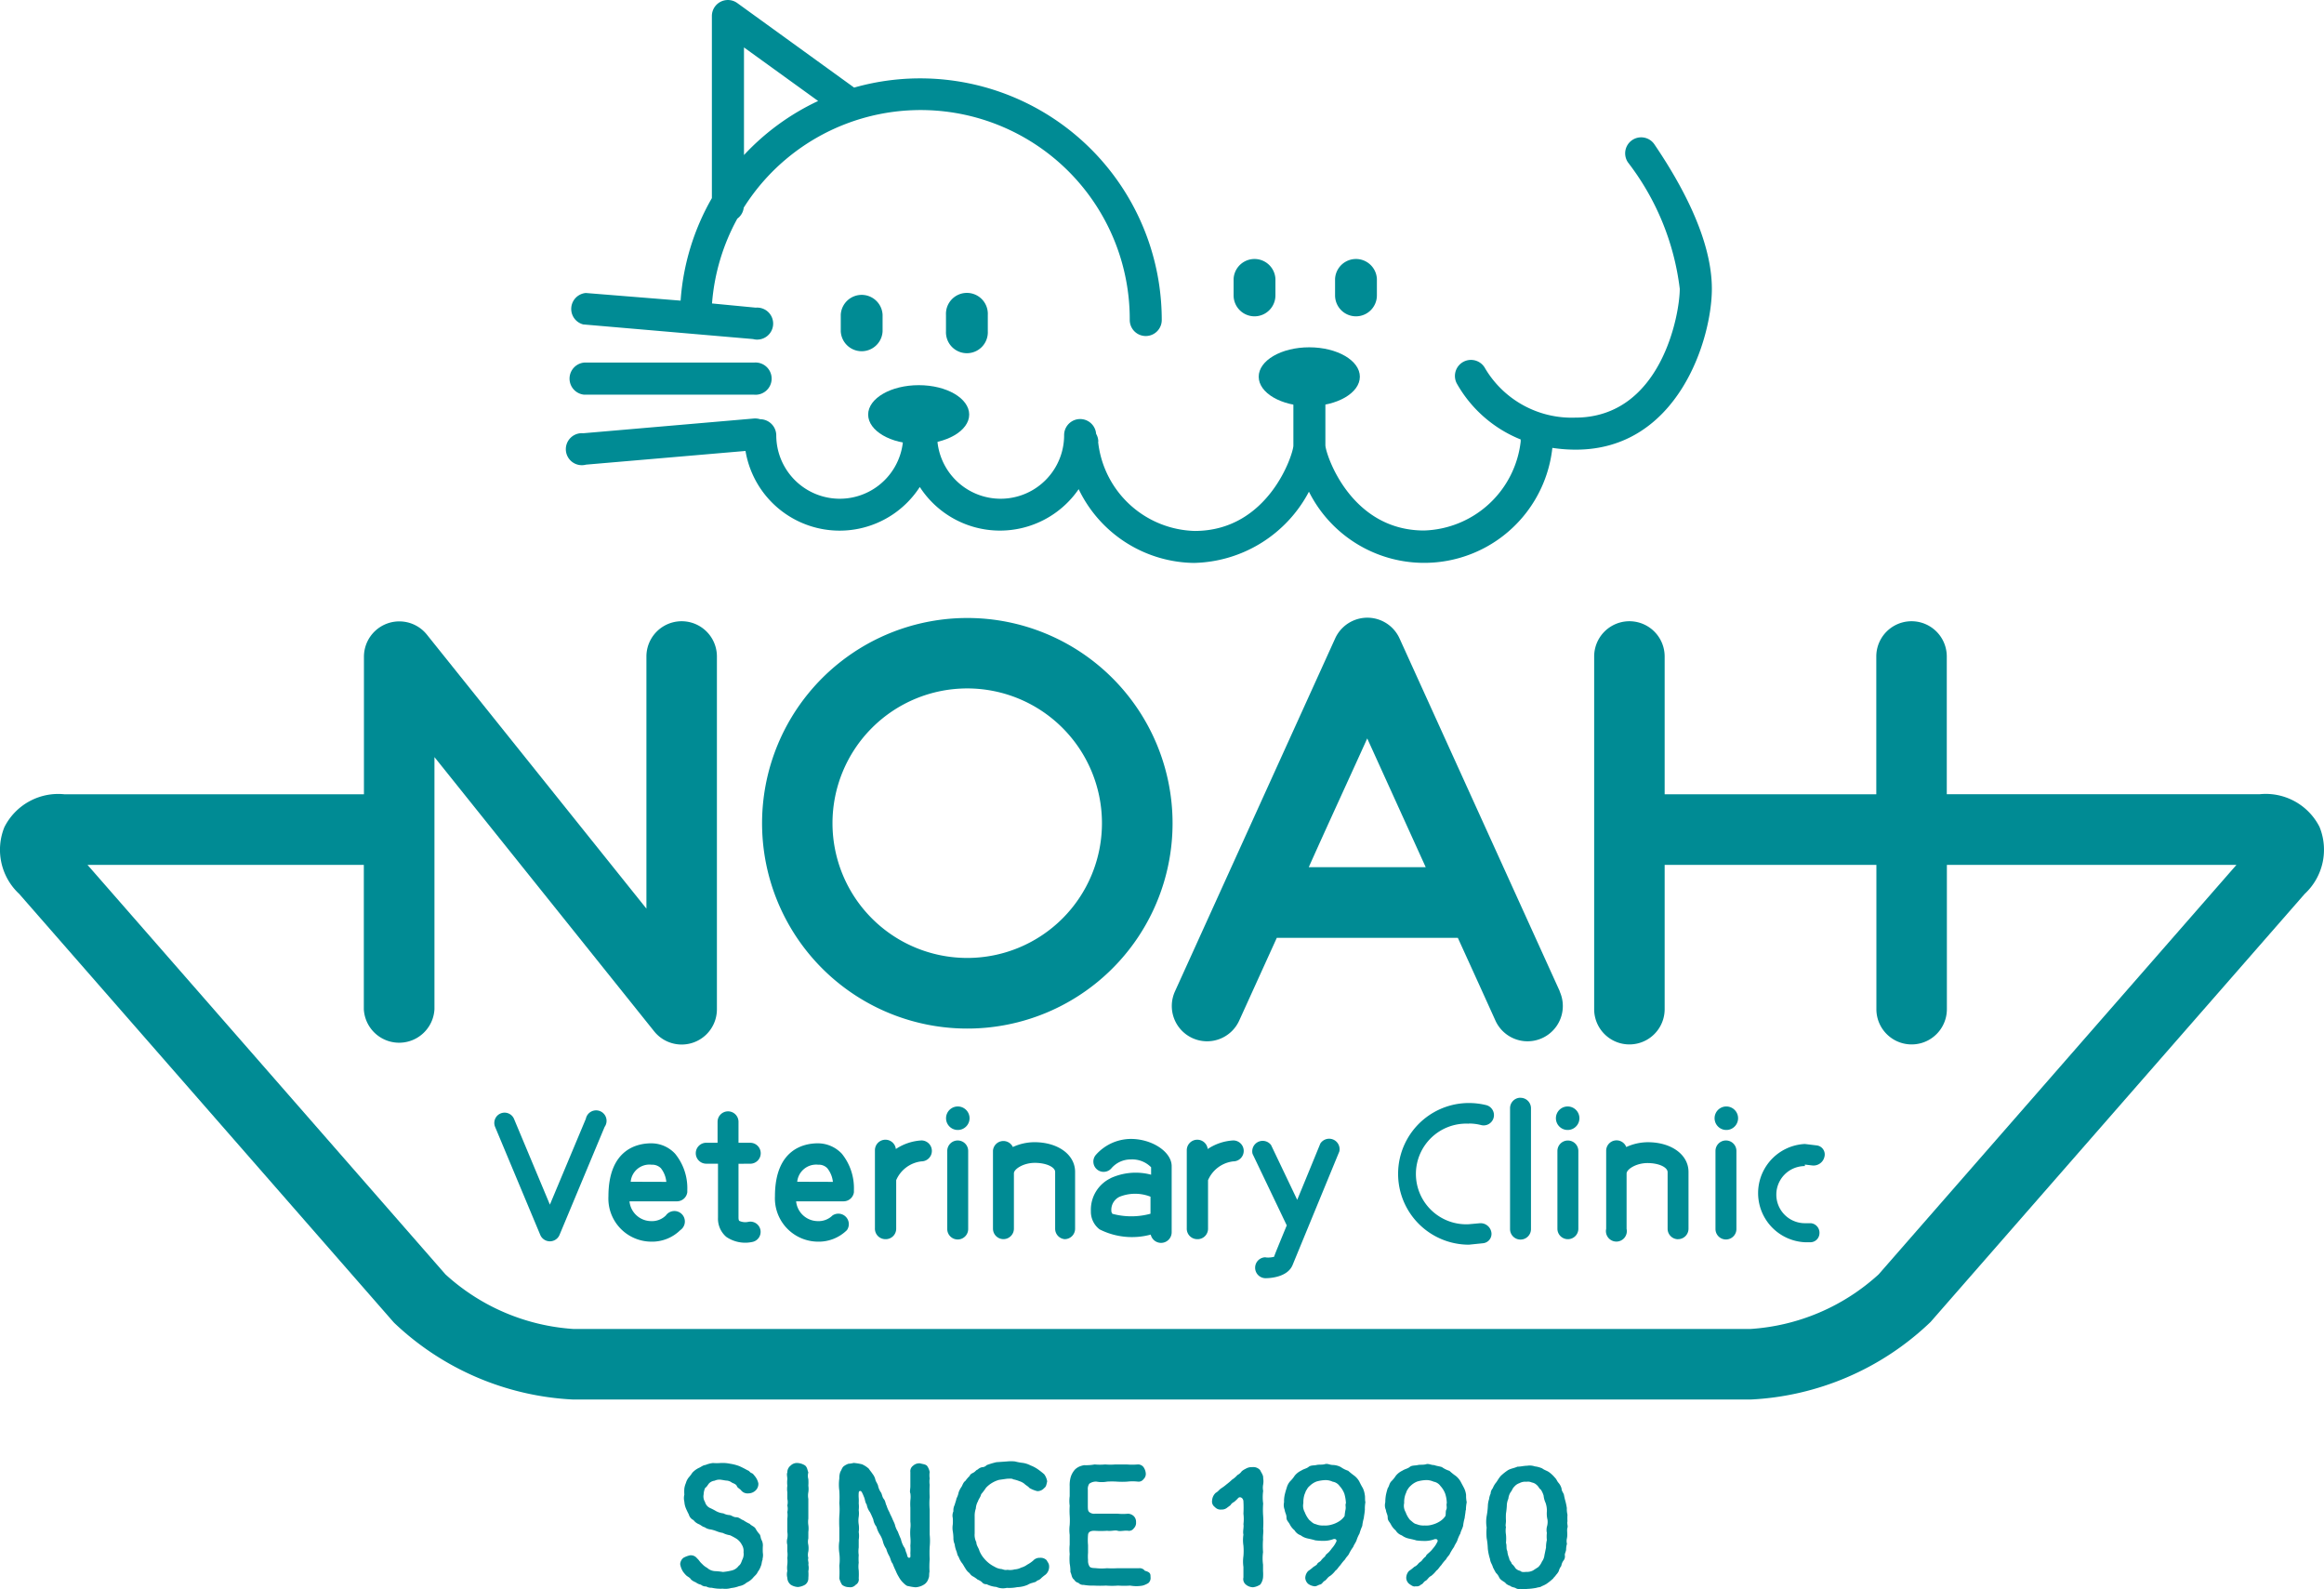 <svg id="レイヤー_2" data-name="レイヤー 2" xmlns="http://www.w3.org/2000/svg" width="98.907" height="67.626" viewBox="0 0 98.907 67.626">
  <g id="レイヤー_2-2" data-name="レイヤー 2" transform="translate(0 0)">
    <path id="パス_1" data-name="パス 1" d="M87.3,38.061c0,.69-.967,1.251-2.155,1.251S83,38.751,83,38.061s.967-1.251,2.155-1.251S87.3,37.371,87.3,38.061Z" transform="translate(-46.052 -20.421)" fill="#008b94"/>
    <path id="パス_2" data-name="パス 2" d="M124.636,34.441c0,.69-.962,1.251-2.155,1.251s-2.15-.561-2.15-1.251.962-1.251,2.15-1.251S124.636,33.751,124.636,34.441Z" transform="translate(-66.762 -18.412)" fill="#008b94"/>
    <path id="パス_3" data-name="パス 3" d="M91.443,106.249a.5.5,0,1,1-.5-.5.5.5,0,0,1,.5.5Z" transform="translate(-50.18 -58.668)" fill="#008b94"/>
    <path id="パス_4" data-name="パス 4" d="M149.743,106.249a.5.5,0,1,1-.5-.5A.5.5,0,0,1,149.743,106.249Z" transform="translate(-82.525 -58.668)" fill="#008b94"/>
    <path id="パス_5" data-name="パス 5" d="M55.064,36.014h7.229a.686.686,0,1,0,0-1.366H55.064a.686.686,0,0,0,0,1.366Z" transform="translate(-30.203 -19.22)" fill="#008b94"/>
    <path id="パス_6" data-name="パス 6" d="M55.1,13.8l7.244.624a.681.681,0,1,0,.117-1.336L60.6,12.909A8.9,8.9,0,0,1,61.677,9.3a.668.668,0,0,0,.272-.466,8.9,8.9,0,0,1,16.429,4.78.681.681,0,0,0,1.362,0A10.28,10.28,0,0,0,66.648,3.724L61.676.128A.681.681,0,0,0,60.594.68V8.426a10.173,10.173,0,0,0-1.331,4.363l-4.034-.325a.681.681,0,0,0-.117,1.336ZM61.96,2.015l3.156,2.279a10.24,10.24,0,0,0-3.156,2.3Z" transform="translate(-30.297 0.003)" fill="#008b94"/>
    <path id="パス_7" data-name="パス 7" d="M82.16,29.681v-.7a.891.891,0,0,0-1.78,0v.7a.891.891,0,0,0,1.78,0Z" transform="translate(-44.598 -15.585)" fill="#008b94"/>
    <path id="パス_8" data-name="パス 8" d="M92.22,29.69v-.7a.891.891,0,1,0-1.78,0v.7a.891.891,0,1,0,1.78,0Z" transform="translate(-50.18 -15.594)" fill="#008b94"/>
    <path id="パス_9" data-name="パス 9" d="M118.821,27.148a.891.891,0,0,0,.891-.891v-.7a.891.891,0,0,0-1.78,0v.7a.891.891,0,0,0,.89.891Z" transform="translate(-65.431 -13.688)" fill="#008b94"/>
    <path id="パス_10" data-name="パス 10" d="M128.527,27.148a.891.891,0,0,0,.891-.891v-.7a.891.891,0,0,0-1.78,0v.7A.891.891,0,0,0,128.527,27.148Z" transform="translate(-70.819 -13.688)" fill="#008b94"/>
    <path id="パス_11" data-name="パス 11" d="M76.755,26.093a.663.663,0,0,0-.093-.338.682.682,0,0,0-1.362.058,2.7,2.7,0,1,1-5.405,0,.686.686,0,0,0-.708-.681h-.047a.686.686,0,0,0-.686.681,2.7,2.7,0,0,1-5.405,0,.69.69,0,0,0-.686-.681h0a.747.747,0,0,0-.3-.027l-7.229.624a.681.681,0,1,0,.117,1.336l6.789-.583a4.061,4.061,0,0,0,7.417,1.533,4.064,4.064,0,0,0,6.762.093,5.525,5.525,0,0,0,4.9,3.139,5.669,5.669,0,0,0,4.9-3.031,5.487,5.487,0,0,0,10.36-1.865,6.536,6.536,0,0,0,1,.076c4.341,0,5.788-4.7,5.788-6.843s-1.336-4.51-2.44-6.14a.681.681,0,1,0-1.126.766,10.959,10.959,0,0,1,2.2,5.374c0,1.091-.793,5.48-4.453,5.48a4.282,4.282,0,0,1-3.829-2.093.683.683,0,1,0-1.207.641,5.445,5.445,0,0,0,2.72,2.382.492.492,0,0,0,0,.08,4.273,4.273,0,0,1-4.113,3.793c-3.148,0-4.2-3.281-4.2-3.633V23.688a.681.681,0,0,0-.681-.676h0a.676.676,0,0,0-.681.676v2.565c0,.35-1.049,3.633-4.2,3.633a4.251,4.251,0,0,1-4.11-3.793Z" transform="translate(-30.012 -7.294)" fill="#008b94"/>
    <path id="パス_12" data-name="パス 12" d="M81.6,59.06a8.735,8.735,0,1,0,8.735,8.73A8.735,8.735,0,0,0,81.6,59.06Zm0,14.465a5.734,5.734,0,1,1,5.73-5.733,5.734,5.734,0,0,1-5.73,5.733Z" transform="translate(-40.432 -32.764)" fill="#008b94"/>
    <path id="パス_13" data-name="パス 13" d="M128.541,74.935l-6.825-15.026a1.505,1.505,0,0,0-2.734,0l-6.821,15.026a1.5,1.5,0,1,0,2.734,1.242l1.6-3.521H124.2c.921,2.017,1.6,3.521,1.6,3.521a1.5,1.5,0,1,0,2.734-1.242ZM117.855,69.65c.891-1.99,1.839-4.038,2.489-5.48l2.489,5.48Z" transform="translate(-62.156 -32.75)" fill="#008b94"/>
    <path id="パス_14" data-name="パス 14" d="M98.727,68.132a2.565,2.565,0,0,0-2.556-1.4H82.859V60.871a1.5,1.5,0,1,0-3,0v5.863H70.852V60.871a1.5,1.5,0,1,0-3,0V75.878a1.5,1.5,0,1,0,3,0v-6.14h9.011v6.14a1.5,1.5,0,1,0,3,0v-6.14H95.187L79.957,87.164a8.94,8.94,0,0,1-5.449,2.321h-50.1a8.94,8.94,0,0,1-5.445-2.324L3.73,69.738H15.49v6.14a1.505,1.505,0,0,0,3.006,0V65.152L27.846,76.82a1.5,1.5,0,0,0,2.671-.94V60.871a1.5,1.5,0,1,0-3,0V71.6L18.166,59.931a1.505,1.505,0,0,0-2.671.94v5.863H2.748a2.565,2.565,0,0,0-2.556,1.4,2.565,2.565,0,0,0,.632,2.84l15.912,18.2.044.049a11.892,11.892,0,0,0,7.626,3.265h50.1a11.892,11.892,0,0,0,7.626-3.265.5.5,0,0,0,.049-.049l15.909-18.2a2.565,2.565,0,0,0,.637-2.84Z" transform="translate(-0.006 -32.937)" fill="#008b94"/>
    <path id="パス_15" data-name="パス 15" d="M51.153,106.487l-1.527,3.646L48.1,106.487a.437.437,0,0,0-.806.338l1.927,4.608a.445.445,0,0,0,.81,0l1.924-4.608a.445.445,0,1,0-.8-.338Z" transform="translate(-26.223 -58.875)" fill="#008b94"/>
    <path id="パス_16" data-name="パス 16" d="M61.524,111.349v-.1a2.315,2.315,0,0,0-.517-1.535,1.38,1.38,0,0,0-1.024-.445c-.548,0-1.816.218-1.816,2.257a1.834,1.834,0,0,0,1.816,1.927,1.709,1.709,0,0,0,1.242-.49.445.445,0,1,0-.614-.624.842.842,0,0,1-.627.24.933.933,0,0,1-.921-.842h2.025a.445.445,0,0,0,.436-.391Zm-2.409-.445a.8.8,0,0,1,.891-.725.521.521,0,0,1,.392.147,1.109,1.109,0,0,1,.233.583Z" transform="translate(-32.273 -60.62)" fill="#008b94"/>
    <path id="パス_17" data-name="パス 17" d="M77.449,111.349v-.1a2.332,2.332,0,0,0-.512-1.535,1.4,1.4,0,0,0-1.028-.445c-.548,0-1.821.218-1.821,2.257a1.843,1.843,0,0,0,1.821,1.927,1.709,1.709,0,0,0,1.242-.49.445.445,0,0,0-.614-.624.842.842,0,0,1-.627.24.933.933,0,0,1-.921-.842h2.022A.445.445,0,0,0,77.449,111.349Zm-2.413-.445a.81.81,0,0,1,.891-.725.5.5,0,0,1,.387.147,1.114,1.114,0,0,1,.24.583Z" transform="translate(-41.107 -60.62)" fill="#008b94"/>
    <path id="パス_18" data-name="パス 18" d="M68.839,108.446a.445.445,0,0,0,0-.891h-.5v-.892a.445.445,0,1,0-.891,0v.891h-.482a.445.445,0,1,0,0,.891h.5v2.3a1.015,1.015,0,0,0,.356.816,1.429,1.429,0,0,0,1.109.213.436.436,0,0,0-.174-.855.6.6,0,0,1-.382-.04c-.031-.022-.036-.1-.036-.138v-2.293Z" transform="translate(-36.909 -58.929)" fill="#008b94"/>
    <path id="パス_19" data-name="パス 19" d="M84.108,113.167a.445.445,0,0,0,.445-.445v-2.066a1.336,1.336,0,0,1,1.073-.8.445.445,0,0,0,0-.891,2.191,2.191,0,0,0-1.087.365.447.447,0,0,0-.891.054v1.175h0V112.7a.445.445,0,0,0,.458.466Z" transform="translate(-46.412 -60.439)" fill="#008b94"/>
    <path id="パス_20" data-name="パス 20" d="M113.918,113.167a.445.445,0,0,0,.445-.445v-2.066a1.336,1.336,0,0,1,1.073-.8.445.445,0,1,0,0-.891,2.177,2.177,0,0,0-1.087.365.447.447,0,0,0-.891.054v1.175h0V112.7a.445.445,0,0,0,.458.466Z" transform="translate(-62.95 -60.439)" fill="#008b94"/>
    <path id="パス_21" data-name="パス 21" d="M91.005,109a.445.445,0,0,0-.445.445v3.322a.445.445,0,1,0,.891,0v-3.322a.445.445,0,0,0-.445-.445Z" transform="translate(-50.246 -60.472)" fill="#008b94"/>
    <path id="パス_22" data-name="パス 22" d="M97.98,113.224a.445.445,0,0,0,.445-.445v-2.417c0-.735-.73-1.264-1.736-1.264a2.226,2.226,0,0,0-.913.205.445.445,0,0,0-.846.152v3.322a.445.445,0,1,0,.891,0v-2.355h0c0-.178.4-.445.891-.445s.864.183.864.387v2.413A.445.445,0,0,0,97.98,113.224Z" transform="translate(-52.67 -60.497)" fill="#008b94"/>
    <path id="パス_23" data-name="パス 23" d="M156.6,113.187a.445.445,0,0,0,.445-.445v-2.417c0-.735-.73-1.264-1.731-1.264a2.226,2.226,0,0,0-.918.205.442.442,0,0,0-.855.16v3.322a.445.445,0,1,0,.869,0v-2.355c0-.178.4-.445.891-.445s.855.183.855.387v2.413a.445.445,0,0,0,.445.441Z" transform="translate(-85.184 -60.459)" fill="#008b94"/>
    <path id="パス_24" data-name="パス 24" d="M105.119,110.524a1.487,1.487,0,0,0-.837,1.4.944.944,0,0,0,.37.774,3.055,3.055,0,0,0,2.177.223.451.451,0,0,0,.891-.1v-2.813c0-.605-.828-1.158-1.736-1.158a2,2,0,0,0-1.5.69.437.437,0,0,0,.681.548,1.077,1.077,0,0,1,.816-.365,1.126,1.126,0,0,1,.864.333v.316a2.556,2.556,0,0,0-1.729.15Zm.071,1.487a.117.117,0,0,1-.036-.089.614.614,0,0,1,.356-.614,1.78,1.78,0,0,1,1.309,0v.725a3.091,3.091,0,0,1-1.632,0Z" transform="translate(-57.855 -60.388)" fill="#008b94"/>
    <path id="パス_25" data-name="パス 25" d="M120.281,113.867a.445.445,0,0,0-.445.445h0a.445.445,0,0,0,.445.445c.156,0,.948-.027,1.158-.583l1.982-4.813a.445.445,0,0,0-.81-.333s-.49,1.2-.984,2.395l-1.113-2.332a.445.445,0,0,0-.788.374l1.456,3.045c-.3.73-.529,1.282-.539,1.336a1,1,0,0,1-.356.027Z" transform="translate(-66.419 -60.369)" fill="#008b94"/>
    <path id="パス_26" data-name="パス 26" d="M136.674,106.292a2.038,2.038,0,0,1,.521.066.438.438,0,1,0,.213-.85,3.117,3.117,0,0,0-.734-.089,3.014,3.014,0,1,0,0,6.028l.605-.062a.4.4,0,0,0,.35-.466.466.466,0,0,0-.521-.382l-.445.04a2.142,2.142,0,1,1,0-4.279Z" transform="translate(-74.158 -58.485)" fill="#008b94"/>
    <path id="パス_27" data-name="パス 27" d="M170.053,110.207l.3.036a.477.477,0,0,0,.534-.37.387.387,0,0,0-.321-.48l-.512-.062a2.093,2.093,0,0,0,0,4.181h.254a.387.387,0,0,0,.365-.365.406.406,0,0,0-.365-.445h-.254a1.215,1.215,0,0,1,0-2.431Z" transform="translate(-93.24 -60.654)" fill="#008b94"/>
    <path id="パス_28" data-name="パス 28" d="M144.805,104.91a.445.445,0,0,0-.445.445V110.5a.445.445,0,1,0,.891,0v-5.146a.445.445,0,0,0-.445-.441Z" transform="translate(-80.094 -58.201)" fill="#008b94"/>
    <path id="パス_29" data-name="パス 29" d="M149.335,113.2a.445.445,0,0,0,.445-.445v-3.308a.445.445,0,1,0-.891,0v3.322A.445.445,0,0,0,149.335,113.2Z" transform="translate(-82.607 -60.472)" fill="#008b94"/>
    <path id="パス_30" data-name="パス 30" d="M164.891,112.762v-3.317a.445.445,0,1,0-.891,0v3.322a.445.445,0,0,0,.891,0Z" transform="translate(-90.991 -60.472)" fill="#008b94"/>
    <path id="パス_31" data-name="パス 31" d="M164.9,106.249a.5.5,0,1,1-.5-.5A.5.5,0,0,1,164.9,106.249Z" transform="translate(-90.929 -58.668)" fill="#008b94"/>
    <path id="パス_32" data-name="パス 32" d="M68.553,143.893c-.054.117-.04.205-.08.289a.864.864,0,0,1-.138.262c-.031.093-.134.169-.187.233a.8.8,0,0,1-.284.218.627.627,0,0,1-.321.152,1.282,1.282,0,0,1-.338.08.89.89,0,0,1-.356.027,1.7,1.7,0,0,1-.477-.04.406.406,0,0,1-.227-.054.33.33,0,0,1-.227-.076.521.521,0,0,1-.218-.1.663.663,0,0,1-.2-.117c-.04-.071-.1-.1-.183-.156a1.088,1.088,0,0,1-.164-.187.859.859,0,0,1-.117-.311.37.37,0,0,1,.138-.272,1,1,0,0,1,.284-.107.333.333,0,0,1,.3.134c.076.062.107.142.205.227a.836.836,0,0,0,.223.174.534.534,0,0,0,.321.138,2.77,2.77,0,0,1,.35.036,2.623,2.623,0,0,0,.37-.062.512.512,0,0,0,.3-.2c.093-.062.117-.178.156-.267a.509.509,0,0,0,.049-.311.494.494,0,0,0-.076-.325.672.672,0,0,0-.218-.245,2.5,2.5,0,0,0-.281-.152,1.024,1.024,0,0,1-.311-.1,1.122,1.122,0,0,1-.245-.066,1.476,1.476,0,0,0-.262-.08.538.538,0,0,1-.267-.1c-.066,0-.147-.085-.25-.129a.523.523,0,0,1-.218-.169.37.37,0,0,1-.2-.24c-.049-.093-.1-.2-.125-.262a.891.891,0,0,1-.066-.285.622.622,0,0,1,0-.3,1.621,1.621,0,0,1,0-.258.864.864,0,0,1,.066-.233.662.662,0,0,1,.117-.233,1.517,1.517,0,0,0,.156-.205.933.933,0,0,1,.267-.2c.107-.044.191-.125.289-.129a1.211,1.211,0,0,1,.321-.085,2.075,2.075,0,0,0,.325,0,1.59,1.59,0,0,1,.409.031,1.867,1.867,0,0,1,.387.1,3.738,3.738,0,0,1,.35.178c.085.022.1.093.169.117s.1.08.156.147a.708.708,0,0,1,.138.294.382.382,0,0,1-.117.3.445.445,0,0,1-.307.125.35.35,0,0,1-.307-.125c-.066-.08-.156-.107-.183-.183s-.138-.117-.2-.142a.445.445,0,0,0-.218-.093c-.062,0-.152-.022-.254-.036a.484.484,0,0,0-.276.04.392.392,0,0,0-.24.117c-.066.085-.093.147-.16.187a.7.7,0,0,0-.066.272.445.445,0,0,0,.058.33.392.392,0,0,0,.2.249,2.585,2.585,0,0,1,.276.142.828.828,0,0,0,.307.093.6.6,0,0,0,.245.071c.093,0,.169.093.3.093s.2.1.3.125a1.69,1.69,0,0,0,.276.156c.054.071.2.117.245.2a1.186,1.186,0,0,0,.164.233c.058.058.044.164.093.254a.479.479,0,0,1,.054.272,2.626,2.626,0,0,0,0,.272.624.624,0,0,1-.016.274Z" transform="translate(-36.088 -77.555)" fill="#008b94"/>
    <path id="パス_33" data-name="パス 33" d="M76.142,144.7a.331.331,0,0,1-.134.289.717.717,0,0,1-.307.1.617.617,0,0,1-.311-.1.385.385,0,0,1-.142-.289.592.592,0,0,1,0-.294.925.925,0,0,1,0-.272,1.47,1.47,0,0,0,0-.281,1.013,1.013,0,0,0,0-.284V143.3a.539.539,0,0,1,0-.281.816.816,0,0,0,0-.276v-.565a.986.986,0,0,0,0-.281.575.575,0,0,0,0-.276.615.615,0,0,0,0-.284v-.281a.948.948,0,0,1,0-.276,1.18,1.18,0,0,1,0-.281c0-.107-.036-.205,0-.284a.36.36,0,0,1,.142-.294.379.379,0,0,1,.311-.107.659.659,0,0,1,.307.107c.093.085.093.191.134.294a.517.517,0,0,0,0,.284,1.957,1.957,0,0,1,0,.281.953.953,0,0,1,0,.276.734.734,0,0,0,0,.281v.842a.955.955,0,0,0,0,.276,1.049,1.049,0,0,1,0,.289v.276a.6.6,0,0,0,0,.281.954.954,0,0,1,0,.276.556.556,0,0,0,0,.284c-.036.1.027.169,0,.281a.642.642,0,0,1,0,.276A1.566,1.566,0,0,1,76.142,144.7Z" transform="translate(-41.74 -77.561)" fill="#008b94"/>
    <path id="パス_34" data-name="パス 34" d="M84.048,144.442c-.027.125,0,.205-.04.281a.466.466,0,0,1-.156.245.749.749,0,0,1-.4.142,1.984,1.984,0,0,1-.3-.049c-.085,0-.178-.1-.245-.164a1.068,1.068,0,0,1-.169-.233,1.612,1.612,0,0,1-.125-.25,3.114,3.114,0,0,1-.134-.311c-.076-.089-.076-.183-.138-.311a1.334,1.334,0,0,1-.134-.316.94.94,0,0,1-.142-.311,1.05,1.05,0,0,0-.138-.311,1.2,1.2,0,0,1-.138-.321.673.673,0,0,1-.134-.311c-.049-.117-.1-.233-.142-.311a.747.747,0,0,1-.138-.321c-.071-.093-.071-.233-.117-.325a1.97,1.97,0,0,0-.089-.2c-.052-.089-.134-.062-.134.031a1.275,1.275,0,0,0,0,.218,1.85,1.85,0,0,1,0,.223,1.248,1.248,0,0,1,0,.289,1.015,1.015,0,0,1,0,.284.994.994,0,0,0,0,.325,1.13,1.13,0,0,1,0,.325.992.992,0,0,1,0,.325v.33a1.136,1.136,0,0,0,0,.325,1.981,1.981,0,0,0,0,.325,1.136,1.136,0,0,0,0,.325,2.929,2.929,0,0,1,0,.343.258.258,0,0,1-.129.272.307.307,0,0,1-.285.1.48.48,0,0,1-.294-.1.933.933,0,0,1-.117-.272,4.473,4.473,0,0,0,0-.543,2.109,2.109,0,0,0,0-.529,1.782,1.782,0,0,1,0-.529v-.541a5.262,5.262,0,0,1,0-.529,2.983,2.983,0,0,0,0-.529,4.2,4.2,0,0,0,0-.529,1.92,1.92,0,0,1,0-.529.757.757,0,0,1,.044-.281c.044-.058.066-.169.142-.233a.748.748,0,0,1,.2-.107,1.165,1.165,0,0,0,.223-.036,2.476,2.476,0,0,1,.356.058,1.105,1.105,0,0,1,.289.187c.054.085.117.152.164.227a.6.6,0,0,1,.117.245c.027.1.1.174.117.272a.771.771,0,0,0,.125.276c.044.076.044.183.117.272s.071.205.117.281a1.283,1.283,0,0,0,.117.272c.036.1.1.209.125.276s.107.218.117.281a.961.961,0,0,0,.117.272c.054.138.08.205.134.325a1.1,1.1,0,0,0,.129.33c.071.093.058.156.1.245s.031.142.066.187a.062.062,0,0,0,.107,0,1.088,1.088,0,0,0,0-.169,2.619,2.619,0,0,0,0-.321,1.825,1.825,0,0,0,0-.36,2.419,2.419,0,0,1,0-.36,1.18,1.18,0,0,0,0-.3c0-.062,0-.169,0-.3v-.294a2.352,2.352,0,0,1,0-.307,1.108,1.108,0,0,0,0-.3c-.036-.071,0-.183,0-.3v-.605a.289.289,0,0,1,.117-.272.392.392,0,0,1,.294-.1c.129.036.218.036.294.1a.632.632,0,0,1,.117.272.923.923,0,0,0,0,.272.871.871,0,0,0,0,.267,5.243,5.243,0,0,0,0,.529,3.006,3.006,0,0,0,0,.529v1.06a2.625,2.625,0,0,1,0,.529,5.244,5.244,0,0,0,0,.529A3.91,3.91,0,0,0,84.048,144.442Z" transform="translate(-44.489 -77.57)" fill="#008b94"/>
    <path id="パス_35" data-name="パス 35" d="M95.173,144.153a.445.445,0,0,1-.147.33,2.28,2.28,0,0,0-.178.142.37.37,0,0,1-.187.117c-.049.066-.117.066-.191.093a.735.735,0,0,0-.209.085,1.228,1.228,0,0,1-.445.1,1.713,1.713,0,0,1-.445.031.7.7,0,0,1-.445-.04,1.112,1.112,0,0,1-.414-.117.218.218,0,0,1-.2-.089.663.663,0,0,0-.183-.107,1.363,1.363,0,0,0-.178-.125.382.382,0,0,1-.164-.147.654.654,0,0,1-.187-.218c-.044-.062-.1-.178-.152-.233a1.112,1.112,0,0,1-.129-.25c-.062-.071-.054-.152-.1-.258a1.1,1.1,0,0,1-.066-.272.659.659,0,0,1-.054-.281,2.059,2.059,0,0,0-.027-.276.839.839,0,0,1,0-.281,1.99,1.99,0,0,0,0-.281.445.445,0,0,1,.027-.284.507.507,0,0,1,.054-.272c.027-.107.062-.183.076-.272a.918.918,0,0,0,.093-.262.969.969,0,0,1,.129-.245c.04-.076.076-.191.156-.24a1.462,1.462,0,0,1,.183-.213c.027-.076.085-.1.164-.142s.117-.117.178-.129a.37.37,0,0,1,.183-.1.272.272,0,0,0,.2-.089,3.247,3.247,0,0,1,.414-.125l.445-.031a1.581,1.581,0,0,1,.35,0,2.266,2.266,0,0,0,.338.062,1.042,1.042,0,0,1,.321.107,1.42,1.42,0,0,1,.311.164,3.327,3.327,0,0,1,.267.209.681.681,0,0,1,.129.307c-.036.142-.04.223-.129.284a.369.369,0,0,1-.294.129,1.243,1.243,0,0,1-.333-.134c-.054-.071-.156-.117-.209-.174a.637.637,0,0,0-.223-.117,1.281,1.281,0,0,0-.254-.076c-.066-.044-.147-.027-.262-.027l-.343.049a1.207,1.207,0,0,0-.3.129,1.147,1.147,0,0,0-.258.209,2.547,2.547,0,0,1-.205.272c-.027.129-.107.2-.134.3a.712.712,0,0,0-.093.311.933.933,0,0,0-.049.333v.722a.7.7,0,0,0,.071.379c0,.138.1.24.129.36a1.146,1.146,0,0,0,.205.333,1.335,1.335,0,0,0,.445.35.667.667,0,0,0,.258.093c.08,0,.156.066.284.036a.721.721,0,0,0,.311-.018.654.654,0,0,0,.276-.076.771.771,0,0,0,.258-.125,1.357,1.357,0,0,0,.254-.174.365.365,0,0,1,.289-.117.357.357,0,0,1,.281.1C95.132,143.993,95.173,144.02,95.173,144.153Z" transform="translate(-50.523 -77.486)" fill="#008b94"/>
    <path id="パス_36" data-name="パス 36" d="M105.692,144.745a.285.285,0,0,1-.093.258.934.934,0,0,1-.245.107,1.483,1.483,0,0,1-.526,0,3.985,3.985,0,0,1-.516,0,3.331,3.331,0,0,1-.516,0,4.827,4.827,0,0,1-.507,0,2.155,2.155,0,0,1-.445-.031.262.262,0,0,1-.218-.085.28.28,0,0,1-.183-.134c-.117-.089-.1-.209-.16-.325a1.812,1.812,0,0,0-.031-.36,2.513,2.513,0,0,1,0-.409,2.044,2.044,0,0,1,0-.4v-.414a1.642,1.642,0,0,1,0-.419,3.072,3.072,0,0,0,0-.406,3.193,3.193,0,0,1,0-.414,1.56,1.56,0,0,1,0-.409v-.414a1.3,1.3,0,0,1,.04-.387.863.863,0,0,1,.191-.338.655.655,0,0,1,.174-.117.89.89,0,0,1,.213-.062,2.039,2.039,0,0,0,.445-.031,2.337,2.337,0,0,0,.445,0,2.72,2.72,0,0,0,.445,0h.466a2.882,2.882,0,0,0,.48,0,.29.29,0,0,1,.245.117.548.548,0,0,1,.093.249.3.3,0,0,1-.093.258.258.258,0,0,1-.245.107,1.955,1.955,0,0,0-.445,0,3.337,3.337,0,0,1-.445,0,3.291,3.291,0,0,0-.419,0,1.229,1.229,0,0,1-.445,0,.482.482,0,0,0-.311.089.392.392,0,0,0-.062.258v.641c0,.178,0,.258.066.311a.325.325,0,0,0,.24.066h.963a2.313,2.313,0,0,0,.445,0,.379.379,0,0,1,.245.107.343.343,0,0,1,.093.254.321.321,0,0,1-.093.258.245.245,0,0,1-.245.107c-.152-.022-.325.036-.445,0s-.281.027-.445,0a3.673,3.673,0,0,1-.543,0c-.174,0-.258.054-.272.169a2.41,2.41,0,0,0,0,.445v.321a1.864,1.864,0,0,0,0,.316.445.445,0,0,0,.066.272c.062.076.2.058.294.071a2.29,2.29,0,0,0,.445,0,4.091,4.091,0,0,0,.445,0h.921a.267.267,0,0,1,.245.107C105.692,144.54,105.692,144.621,105.692,144.745Z" transform="translate(-56.727 -77.642)" fill="#008b94"/>
    <path id="パス_37" data-name="パス 37" d="M118.042,143.293a3.623,3.623,0,0,0,0,.539,1.944,1.944,0,0,0,0,.534v.272a1.81,1.81,0,0,1,0,.272.61.61,0,0,1-.117.3.713.713,0,0,1-.307.117.494.494,0,0,1-.311-.117.3.3,0,0,1-.1-.3v-.445a1.642,1.642,0,0,1,0-.466,2.673,2.673,0,0,0,0-.445,1.492,1.492,0,0,1,0-.466c-.036-.142.027-.325,0-.445a1.782,1.782,0,0,0,0-.445,4.933,4.933,0,0,0,0-.516c0-.152-.142-.233-.223-.152a1.413,1.413,0,0,1-.178.169.349.349,0,0,0-.152.138l-.174.129a.369.369,0,0,1-.213.054.321.321,0,0,1-.276-.107.281.281,0,0,1-.117-.281.481.481,0,0,1,.156-.325c.1-.049.147-.138.233-.191a1.952,1.952,0,0,0,.233-.174,2.13,2.13,0,0,0,.223-.191,1.082,1.082,0,0,0,.233-.2.494.494,0,0,0,.183-.16.709.709,0,0,1,.156-.1.5.5,0,0,1,.294-.076.382.382,0,0,1,.333.129c.054.117.142.218.129.338a.8.8,0,0,1,0,.272.689.689,0,0,0,0,.272,1.982,1.982,0,0,0,0,.539,3.558,3.558,0,0,0,0,.534,4.343,4.343,0,0,1,0,.539C118.069,142.95,118.03,143.137,118.042,143.293Z" transform="translate(-64.288 -77.788)" fill="#008b94"/>
    <path id="パス_38" data-name="パス 38" d="M126.171,141.882c0,.1-.027.205-.04.333a2.007,2.007,0,0,0-.066.333,2.434,2.434,0,0,0-.117.325,1.491,1.491,0,0,0-.125.284c-.031.093-.117.2-.142.284a1.9,1.9,0,0,0-.169.272c-.04.1-.117.142-.178.258a1.971,1.971,0,0,0-.2.245c-.093.093-.129.183-.209.233a1.092,1.092,0,0,1-.227.227c-.107.054-.156.169-.233.209s-.107.138-.191.156-.142.076-.233.076a.565.565,0,0,1-.272-.1.36.36,0,0,1-.129-.258.445.445,0,0,1,.125-.294,1.751,1.751,0,0,0,.223-.174c.066-.04.152-.089.169-.138s.125-.076.169-.156a1.081,1.081,0,0,1,.16-.156c0-.054.093-.117.147-.169a1.278,1.278,0,0,0,.138-.169,1.13,1.13,0,0,0,.2-.311c0-.062-.036-.1-.129-.085a1.189,1.189,0,0,1-.445.076,2.576,2.576,0,0,1-.333-.022c-.08-.027-.205-.054-.325-.08a.748.748,0,0,1-.294-.134.49.49,0,0,1-.262-.213.8.8,0,0,1-.205-.258c-.062-.117-.138-.156-.138-.289s-.058-.183-.076-.321a.556.556,0,0,1-.027-.325,1.265,1.265,0,0,1,.027-.311,3.02,3.02,0,0,1,.085-.3.681.681,0,0,1,.142-.276,1.392,1.392,0,0,0,.2-.245.81.81,0,0,1,.281-.218c.117-.076.218-.08.311-.156s.233-.054.338-.08.233,0,.356-.036.2.036.343.036a.769.769,0,0,1,.333.089,1.136,1.136,0,0,0,.311.156,3.39,3.39,0,0,0,.272.218.806.806,0,0,1,.2.233c.058.117.1.2.147.276a.89.89,0,0,1,.089.3c.022.071,0,.209.027.311a1.544,1.544,0,0,0-.021.346Zm-.8-.3a1.784,1.784,0,0,0-.066-.4,1,1,0,0,0-.205-.333.445.445,0,0,0-.294-.183.7.7,0,0,0-.343-.066,1.49,1.49,0,0,0-.343.058.832.832,0,0,0-.289.186.445.445,0,0,0-.125.156c-.062.076-.062.147-.089.183a1.075,1.075,0,0,0-.058.392.556.556,0,0,0,.058.387,1.167,1.167,0,0,0,.191.33c.107.089.164.16.284.183a.735.735,0,0,0,.333.054.922.922,0,0,0,.333-.036,1.113,1.113,0,0,0,.311-.134.779.779,0,0,0,.245-.233,2.293,2.293,0,0,1,.04-.276c.023-.119-.021-.19.015-.266Z" transform="translate(-68.089 -77.619)" fill="#008b94"/>
    <path id="パス_39" data-name="パス 39" d="M135.83,141.887c0,.1-.027.205-.04.333a2.006,2.006,0,0,0-.066.333c-.04.142-.093.209-.117.325a1.494,1.494,0,0,0-.125.284c-.031.093-.117.2-.142.284a2.4,2.4,0,0,0-.169.272c-.04.1-.117.142-.174.258a1.66,1.66,0,0,0-.2.245c-.093.093-.129.183-.209.233a1.2,1.2,0,0,1-.223.227c-.117.054-.156.169-.24.209s-.107.138-.187.156a.258.258,0,0,1-.233.076c-.1.036-.2-.054-.272-.1a.343.343,0,0,1-.129-.258.445.445,0,0,1,.117-.294,1.743,1.743,0,0,0,.223-.174.445.445,0,0,0,.174-.138c.071-.08.117-.076.169-.156a.824.824,0,0,1,.156-.156c0-.054.093-.117.147-.169a1.007,1.007,0,0,0,.152-.164,1.131,1.131,0,0,0,.2-.311c0-.062-.031-.1-.129-.085a1.175,1.175,0,0,1-.445.076,2.623,2.623,0,0,1-.333-.022c-.08-.027-.205-.054-.325-.08a.778.778,0,0,1-.294-.134.5.5,0,0,1-.262-.213.8.8,0,0,1-.205-.258c-.062-.117-.134-.156-.134-.289s-.062-.183-.076-.321a.49.49,0,0,1-.027-.325,1.924,1.924,0,0,1,.027-.311,2.527,2.527,0,0,1,.08-.3c.054-.058.062-.187.142-.276a1.389,1.389,0,0,0,.2-.245.809.809,0,0,1,.281-.218c.117-.076.218-.08.311-.156s.233-.054.338-.08.233,0,.356-.036.2.036.35.036c.085.04.25.054.33.089a1.1,1.1,0,0,0,.316.156,2.3,2.3,0,0,0,.272.218.863.863,0,0,1,.2.233l.147.276a.892.892,0,0,1,.089.3,1.358,1.358,0,0,0,.027.311,1.548,1.548,0,0,0-.033.342Zm-.8-.3a1.392,1.392,0,0,0-.066-.4,1,1,0,0,0-.205-.333.445.445,0,0,0-.289-.183.735.735,0,0,0-.35-.066,1.49,1.49,0,0,0-.343.058.833.833,0,0,0-.289.187.609.609,0,0,0-.125.156c-.058.076-.058.147-.085.183a.993.993,0,0,0-.062.392.534.534,0,0,0,.062.387,1.069,1.069,0,0,0,.187.33c.117.089.164.16.284.183a.734.734,0,0,0,.333.054.891.891,0,0,0,.333-.036,1.113,1.113,0,0,0,.311-.134.779.779,0,0,0,.245-.233c.027-.1,0-.191.04-.276S135,141.664,135.029,141.589Z" transform="translate(-73.456 -77.625)" fill="#008b94"/>
    <path id="パス_40" data-name="パス 40" d="M145.514,143.141a.5.5,0,0,0,0,.24.89.89,0,0,0-.036.24c0,.076-.066.183-.054.245a.282.282,0,0,1-.062.233.514.514,0,0,0-.089.223.6.6,0,0,0-.107.218.632.632,0,0,1-.117.164c-.04.071-.1.107-.117.147a2.227,2.227,0,0,1-.307.245,1.4,1.4,0,0,1-.187.089c-.058.049-.152.04-.213.066a2.555,2.555,0,0,1-.419.049.556.556,0,0,1-.267,0,.285.285,0,0,1-.223-.044c-.089-.031-.164-.036-.213-.085a.529.529,0,0,1-.187-.1c-.036-.058-.089-.071-.164-.129a.337.337,0,0,1-.134-.156.575.575,0,0,0-.125-.169,1.7,1.7,0,0,1-.1-.183c-.031-.036-.031-.093-.089-.205a.608.608,0,0,1-.066-.205,2.179,2.179,0,0,1-.093-.445,2.93,2.93,0,0,0-.049-.445,2.524,2.524,0,0,1,0-.445,1.5,1.5,0,0,1,0-.485,3.161,3.161,0,0,0,.054-.485,1.069,1.069,0,0,1,.049-.24.748.748,0,0,1,.066-.233.37.37,0,0,1,.089-.227.956.956,0,0,1,.117-.213c.08-.089.117-.191.227-.316a2.227,2.227,0,0,1,.308-.245c.125-.071.267-.085.4-.147.147,0,.272-.04.414-.04a.663.663,0,0,1,.325.027,1.064,1.064,0,0,1,.321.089c.08.066.209.1.285.156a1.4,1.4,0,0,1,.249.233c.08.08.093.156.156.223a.623.623,0,0,1,.129.245c0,.107.085.191.1.262a2.861,2.861,0,0,0,.066.281,2.7,2.7,0,0,1,.058.284,1.016,1.016,0,0,0,.027.284,2.459,2.459,0,0,0,0,.281c-.027.1.027.2,0,.272C145.5,142.808,145.55,142.96,145.514,143.141Zm-.832-.8a1.136,1.136,0,0,1-.022-.35,1.028,1.028,0,0,0-.054-.35.933.933,0,0,1-.085-.311.993.993,0,0,0-.117-.254c-.076-.044-.093-.134-.183-.205a.382.382,0,0,0-.2-.1.4.4,0,0,0-.233-.031.507.507,0,0,0-.294.058.485.485,0,0,0-.218.147c-.089.085-.093.164-.156.233a.632.632,0,0,0-.1.284.77.77,0,0,0-.066.311,3.059,3.059,0,0,1-.036.321,2.709,2.709,0,0,0,0,.3c0,.138-.031.205,0,.267a1,1,0,0,0,0,.325,1.731,1.731,0,0,1,0,.35c.044.129,0,.249.058.35a1,1,0,0,0,.08.311c0,.093.093.147.107.233a.727.727,0,0,1,.156.183.356.356,0,0,0,.205.117c.062.058.125.058.254.044a.56.56,0,0,0,.289-.058l.227-.147a.73.73,0,0,0,.156-.233.561.561,0,0,0,.107-.281c.027-.117.04-.2.066-.311a1.283,1.283,0,0,1,.036-.325,1.335,1.335,0,0,1,0-.3.628.628,0,0,1,0-.258.721.721,0,0,0,.022-.338Z" transform="translate(-78.826 -77.69)" fill="#008b94"/>
  </g>
</svg>
